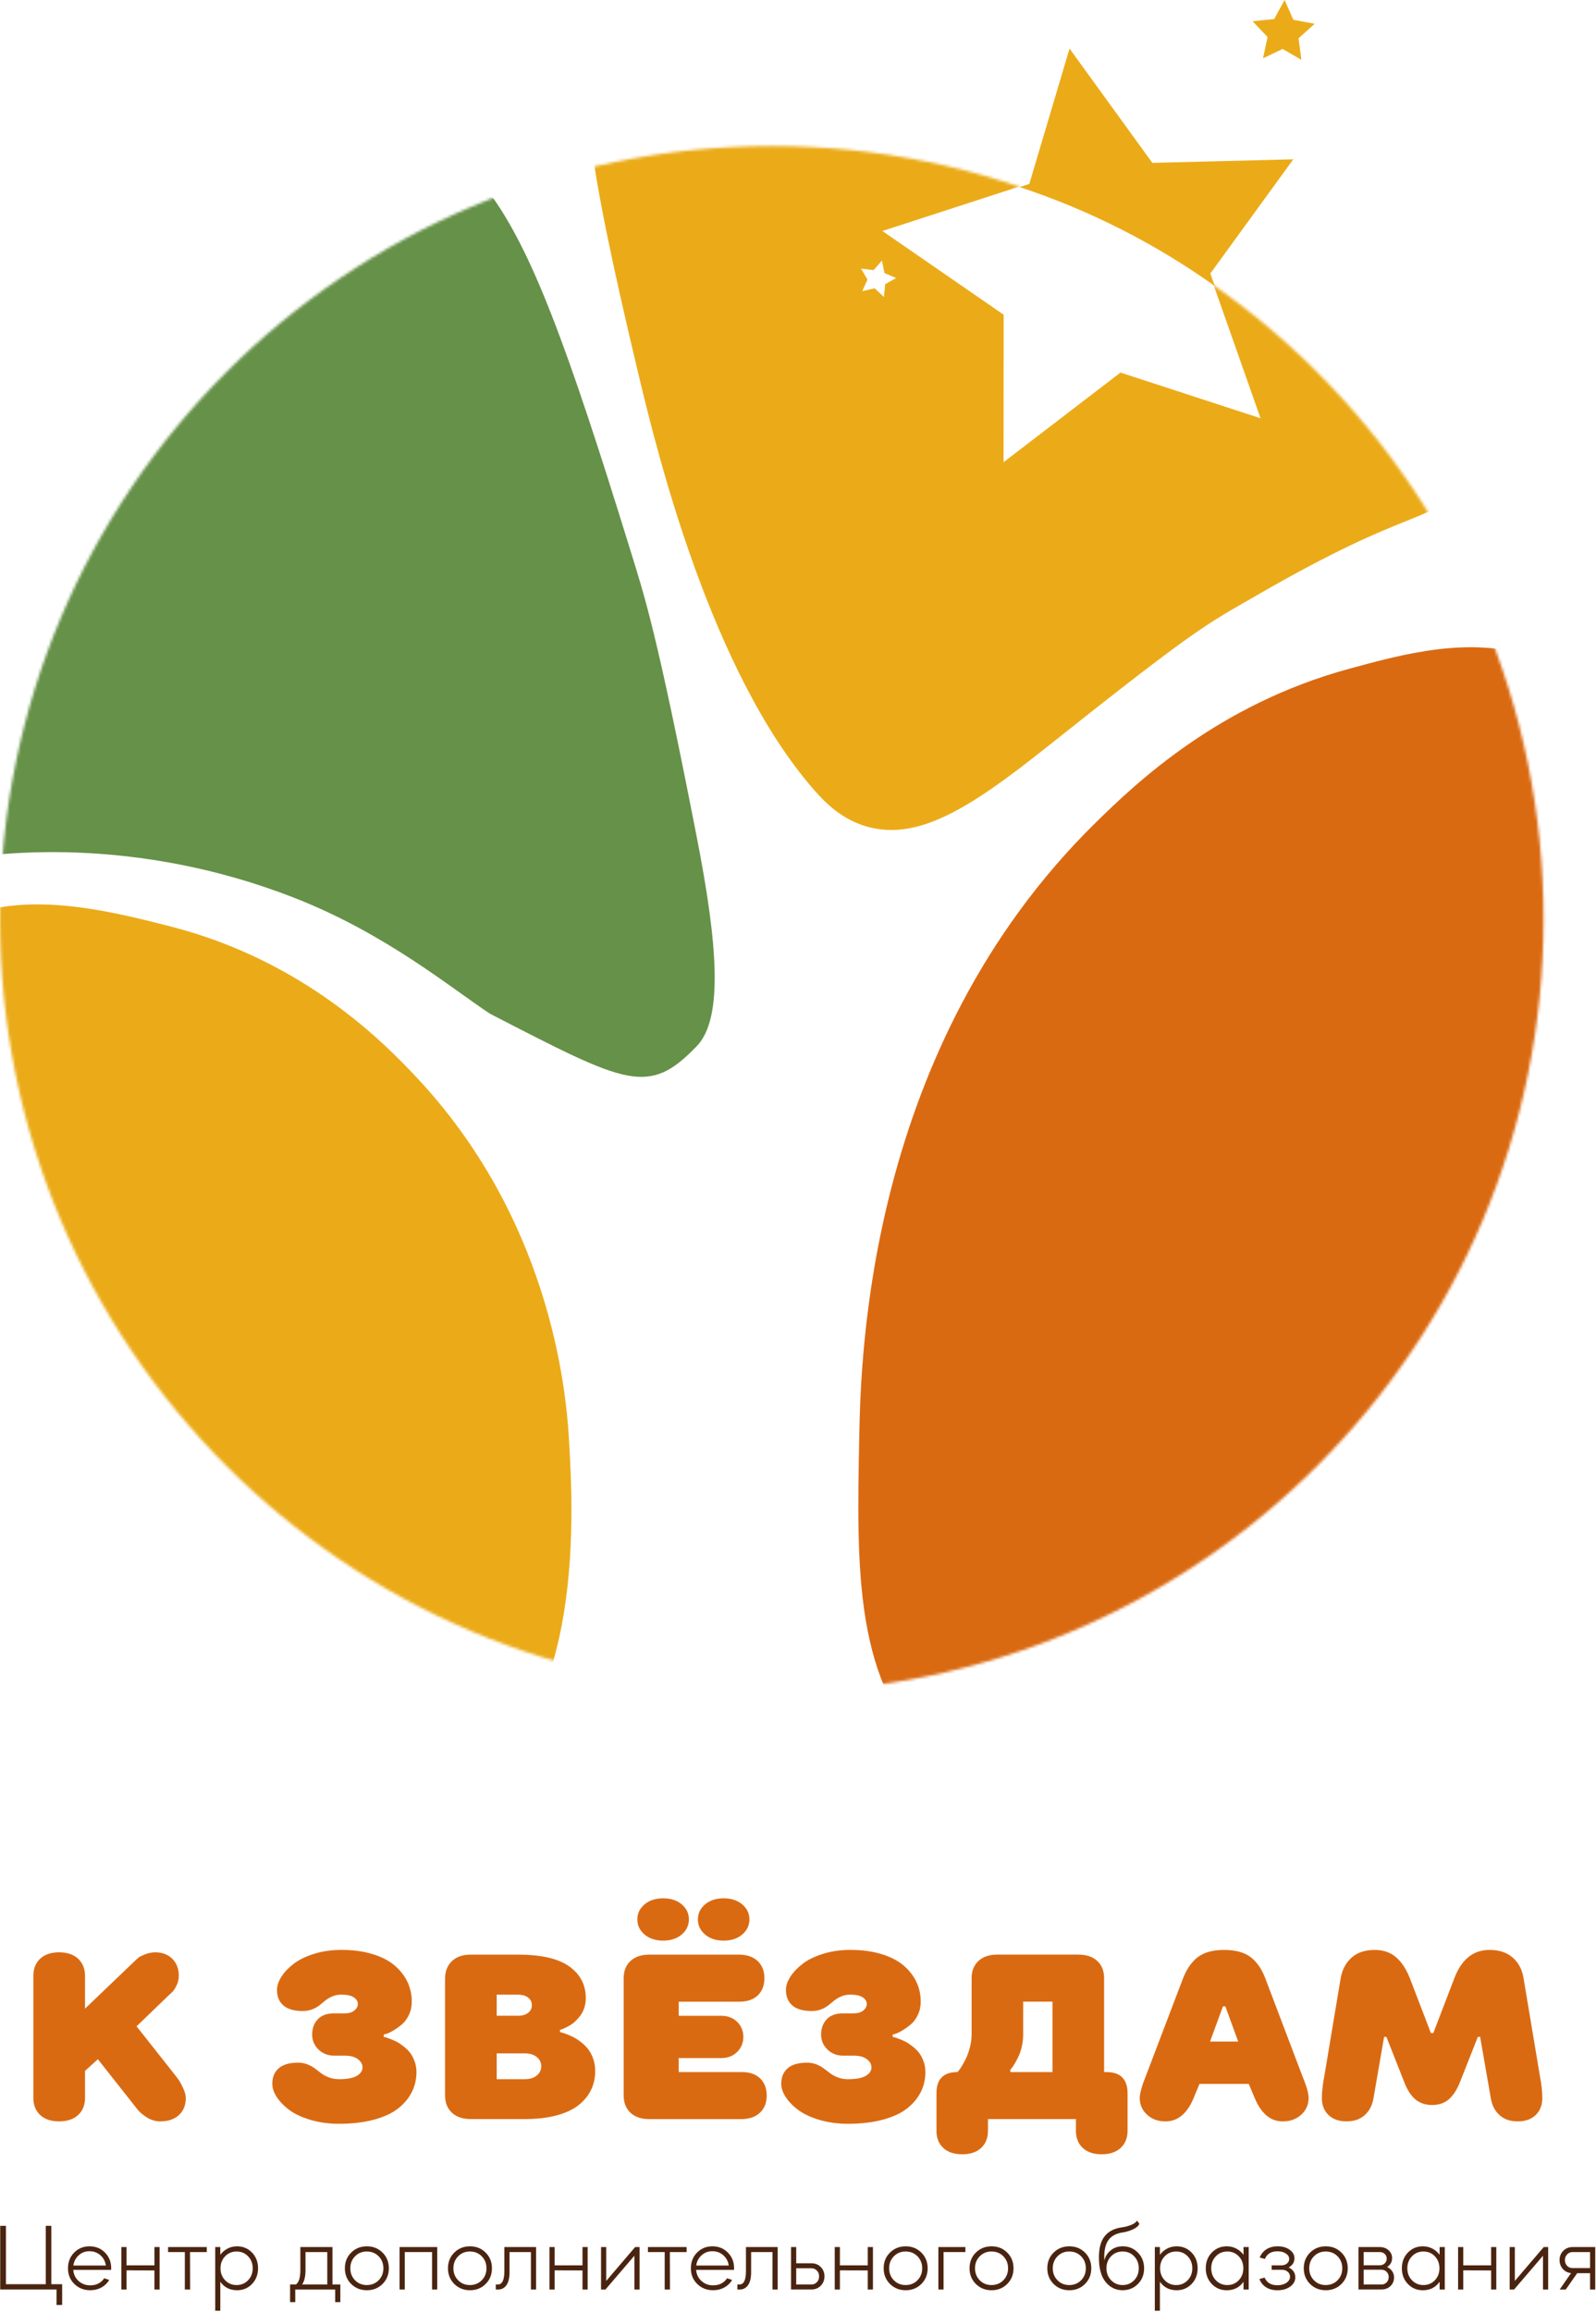 <?xml version="1.0" encoding="UTF-8"?> <svg xmlns="http://www.w3.org/2000/svg" width="572" height="828" viewBox="0 0 572 828" fill="none"><path d="M0.074 797.17H2.133V818.073H16.404V797.17H18.397V818.073H22.276V825.503H20.253V819.966H0.074V797.17Z" fill="#4A2410"></path><path d="M26.643 817.992C25.123 816.496 24.365 814.618 24.365 812.369C24.365 810.12 25.102 808.242 26.577 806.746C28.051 805.25 29.887 804.502 32.093 804.502C34.299 804.502 36.14 805.25 37.624 806.746C39.109 808.242 39.851 810.12 39.851 812.369C39.851 812.435 39.846 812.532 39.836 812.654C39.826 812.776 39.821 812.873 39.821 812.939H26.256C26.368 814.536 26.999 815.859 28.148 816.908C29.297 817.956 30.7 818.48 32.367 818.48C34.528 818.48 36.191 817.635 37.36 815.946L39.15 816.552C38.473 817.702 37.543 818.602 36.348 819.253C35.154 819.905 33.827 820.23 32.367 820.23C30.075 820.23 28.168 819.482 26.648 817.986L26.643 817.992ZM26.292 811.387H37.934C37.731 809.901 37.086 808.675 35.992 807.708C34.899 806.741 33.593 806.257 32.062 806.257C30.532 806.257 29.297 806.741 28.214 807.708C27.136 808.675 26.495 809.901 26.292 811.387Z" fill="#4A2410"></path><path d="M45.356 819.967H43.5V804.768H45.356V811.322H55.341V804.768H57.196V819.967H55.341V813.143L45.356 813.108V819.962V819.967Z" fill="#4A2410"></path><path d="M60.234 804.772H74.104V806.564H68.099L68.135 819.972H66.244V806.564H60.239V804.772H60.234Z" fill="#4A2410"></path><path d="M77.137 827.568V804.772H78.957V807.54C79.653 806.593 80.523 805.85 81.555 805.311C82.587 804.772 83.726 804.502 84.961 804.502C87.096 804.502 88.886 805.25 90.325 806.746C91.763 808.242 92.485 810.12 92.485 812.369C92.485 814.618 91.763 816.496 90.325 817.992C88.886 819.488 87.096 820.236 84.961 820.236C82.399 820.236 80.396 819.223 78.957 817.198V827.568H77.137ZM88.916 808.079C87.813 806.929 86.441 806.359 84.798 806.359C83.156 806.359 81.784 806.934 80.68 808.079C79.577 809.229 79.028 810.659 79.028 812.369C79.028 814.079 79.577 815.508 80.68 816.658C81.784 817.808 83.156 818.378 84.798 818.378C86.441 818.378 87.813 817.803 88.916 816.658C90.02 815.508 90.569 814.079 90.569 812.369C90.569 810.659 90.02 809.229 88.916 808.079Z" fill="#4A2410"></path><path d="M103.965 818.176H106.059C107.117 817.433 107.646 815.713 107.646 813.011V804.772H119.151V818.181H121.983V824.495H120.127V819.972H105.821V824.495H103.965V818.181V818.176ZM109.496 813.011C109.496 815.265 109.09 816.985 108.281 818.176H117.29V806.559H109.496V813.011Z" fill="#4A2410"></path><path d="M131.495 804.502C133.722 804.502 135.588 805.25 137.098 806.746C138.603 808.242 139.36 810.12 139.36 812.369C139.36 814.618 138.608 816.496 137.098 817.992C135.588 819.488 133.722 820.236 131.495 820.236C129.268 820.236 127.367 819.488 125.862 817.992C124.357 816.496 123.6 814.618 123.6 812.369C123.6 810.12 124.352 808.242 125.862 806.746C127.367 805.25 129.248 804.502 131.495 804.502ZM127.245 808.079C126.121 809.229 125.557 810.659 125.557 812.369C125.557 814.078 126.121 815.508 127.245 816.658C128.368 817.808 129.777 818.378 131.465 818.378C133.153 818.378 134.591 817.803 135.715 816.658C136.838 815.508 137.403 814.078 137.403 812.369C137.403 810.659 136.838 809.229 135.715 808.079C134.591 806.929 133.173 806.359 131.465 806.359C129.756 806.359 128.374 806.934 127.245 808.079Z" fill="#4A2410"></path><path d="M143.205 819.967V804.768H156.703V819.967H154.848V806.559H145.061V819.967H143.205Z" fill="#4A2410"></path><path d="M168.446 804.502C170.673 804.502 172.539 805.25 174.049 806.746C175.554 808.242 176.311 810.12 176.311 812.369C176.311 814.618 175.559 816.496 174.049 817.992C172.539 819.488 170.673 820.236 168.446 820.236C166.219 820.236 164.318 819.488 162.813 817.992C161.308 816.496 160.551 814.618 160.551 812.369C160.551 810.12 161.303 808.242 162.813 806.746C164.318 805.25 166.199 804.502 168.446 804.502ZM164.191 808.079C163.067 809.229 162.503 810.659 162.503 812.369C162.503 814.078 163.067 815.508 164.191 816.658C165.315 817.808 166.723 818.378 168.411 818.378C170.099 818.378 171.537 817.803 172.661 816.658C173.785 815.508 174.349 814.078 174.349 812.369C174.349 810.659 173.785 809.229 172.661 808.079C171.537 806.929 170.119 806.359 168.411 806.359C166.702 806.359 165.32 806.934 164.191 808.079Z" fill="#4A2410"></path><path d="M177.689 819.967V818.176H178.432C179.982 818.176 180.76 816.578 180.76 813.382V804.772H192.133V819.972H190.278V806.564H182.616V813.723C182.616 815.814 182.245 817.382 181.502 818.42C180.76 819.458 179.784 819.972 178.569 819.972H177.689V819.967Z" fill="#4A2410"></path><path d="M198.778 819.967H196.922V804.768H198.778V811.322H208.763V804.768H210.618V819.967H208.763V813.143L198.778 813.108V819.962V819.967Z" fill="#4A2410"></path><path d="M227.36 807.877L216.998 819.967H215.412V804.768H217.268V816.893L227.629 804.768H229.215V819.967H227.36V807.877Z" fill="#4A2410"></path><path d="M232.215 804.772H246.084V806.564H240.08L240.115 819.972H238.224V806.564H232.22V804.772H232.215Z" fill="#4A2410"></path><path d="M249.883 817.992C248.363 816.496 247.605 814.618 247.605 812.369C247.605 810.12 248.343 808.242 249.817 806.746C251.291 805.25 253.127 804.502 255.333 804.502C257.54 804.502 259.38 805.25 260.865 806.746C262.349 808.242 263.091 810.12 263.091 812.369C263.091 812.435 263.086 812.532 263.076 812.654C263.066 812.776 263.061 812.873 263.061 812.939H249.497C249.609 814.536 250.239 815.859 251.388 816.908C252.537 817.956 253.94 818.48 255.608 818.48C257.768 818.48 259.431 817.635 260.6 815.946L262.39 816.552C261.714 817.702 260.783 818.602 259.589 819.253C258.394 819.905 257.067 820.23 255.608 820.23C253.315 820.23 251.408 819.482 249.888 817.986L249.883 817.992ZM249.527 811.387H261.17C260.966 809.901 260.321 808.675 259.228 807.708C258.134 806.741 256.828 806.257 255.298 806.257C253.767 806.257 252.532 806.741 251.449 807.708C250.371 808.675 249.731 809.901 249.527 811.387Z" fill="#4A2410"></path><path d="M264.275 819.967V818.176H265.018C266.568 818.176 267.346 816.578 267.346 813.382V804.772H278.719V819.972H276.863V806.564H269.202V813.723C269.202 815.814 268.831 817.382 268.088 818.42C267.346 819.458 266.37 819.972 265.155 819.972H264.275V819.967Z" fill="#4A2410"></path><path d="M283.508 819.967V804.768H285.363V810.579H290.798C292.146 810.579 293.269 811.021 294.154 811.912C295.044 812.802 295.486 813.922 295.486 815.27C295.486 816.619 295.044 817.713 294.154 818.613C293.264 819.514 292.146 819.962 290.798 819.962H283.508V819.967ZM285.363 818.176H290.798C291.586 818.176 292.242 817.901 292.771 817.346C293.3 816.797 293.564 816.105 293.564 815.27C293.564 814.436 293.3 813.744 292.771 813.194C292.242 812.645 291.586 812.365 290.798 812.365H285.363V818.176Z" fill="#4A2410"></path><path d="M301.018 819.967H299.162V804.768H301.018V811.322H311.003V804.768H312.858V819.967H311.003V813.143L301.018 813.108V819.962V819.967Z" fill="#4A2410"></path><path d="M324.603 804.502C326.829 804.502 328.695 805.25 330.205 806.746C331.71 808.242 332.468 810.12 332.468 812.369C332.468 814.618 331.715 816.496 330.205 817.992C328.695 819.488 326.829 820.236 324.603 820.236C322.376 820.236 320.474 819.488 318.969 817.992C317.465 816.496 316.707 814.618 316.707 812.369C316.707 810.12 317.459 808.242 318.969 806.746C320.474 805.25 322.355 804.502 324.603 804.502ZM320.352 808.079C319.229 809.229 318.664 810.659 318.664 812.369C318.664 814.078 319.229 815.508 320.352 816.658C321.476 817.808 322.884 818.378 324.572 818.378C326.26 818.378 327.699 817.803 328.822 816.658C329.946 815.508 330.51 814.078 330.51 812.369C330.51 810.659 329.946 809.229 328.822 808.079C327.699 806.929 326.28 806.359 324.572 806.359C322.864 806.359 321.481 806.934 320.352 808.079Z" fill="#4A2410"></path><path d="M338.166 819.967H336.311V804.768H345.996V806.559H338.166V819.967Z" fill="#4A2410"></path><path d="M355.378 804.502C357.605 804.502 359.471 805.25 360.98 806.746C362.485 808.242 363.243 810.12 363.243 812.369C363.243 814.618 362.49 816.496 360.98 817.992C359.471 819.488 357.605 820.236 355.378 820.236C353.151 820.236 351.25 819.488 349.745 817.992C348.24 816.496 347.482 814.618 347.482 812.369C347.482 810.12 348.235 808.242 349.745 806.746C351.25 805.25 353.131 804.502 355.378 804.502ZM351.128 808.079C350.004 809.229 349.44 810.659 349.44 812.369C349.44 814.078 350.004 815.508 351.128 816.658C352.251 817.808 353.66 818.378 355.347 818.378C357.035 818.378 358.474 817.803 359.598 816.658C360.721 815.508 361.286 814.078 361.286 812.369C361.286 810.659 360.721 809.229 359.598 808.079C358.474 806.929 357.056 806.359 355.347 806.359C353.639 806.359 352.256 806.934 351.128 808.079Z" fill="#4A2410"></path><path d="M383.247 804.502C385.474 804.502 387.34 805.25 388.85 806.746C390.355 808.242 391.112 810.12 391.112 812.369C391.112 814.618 390.36 816.496 388.85 817.992C387.34 819.488 385.474 820.236 383.247 820.236C381.02 820.236 379.119 819.488 377.614 817.992C376.109 816.496 375.352 814.618 375.352 812.369C375.352 810.12 376.104 808.242 377.614 806.746C379.119 805.25 381 804.502 383.247 804.502ZM378.997 808.079C377.873 809.229 377.309 810.659 377.309 812.369C377.309 814.078 377.873 815.508 378.997 816.658C380.12 817.808 381.529 818.378 383.217 818.378C384.904 818.378 386.343 817.803 387.467 816.658C388.59 815.508 389.155 814.078 389.155 812.369C389.155 810.659 388.59 809.229 387.467 808.079C386.343 806.929 384.925 806.359 383.217 806.359C381.508 806.359 380.125 806.934 378.997 808.079Z" fill="#4A2410"></path><path d="M393.844 808.517C393.844 805.118 394.545 802.559 395.954 800.834C397.357 799.114 399.411 798.07 402.11 797.709C403.346 797.531 404.48 797.226 405.501 796.798C406.523 796.371 407.184 795.877 407.474 795.312L408.354 796.391C408.104 797.114 407.418 797.755 406.295 798.315C405.171 798.88 403.946 799.271 402.619 799.495C400.031 799.831 398.206 800.818 397.133 802.452C396.065 804.085 395.618 806.456 395.801 809.56C396.137 808.095 396.904 806.889 398.094 805.932C399.289 804.976 400.712 804.497 402.38 804.497C404.541 804.497 406.356 805.25 407.83 806.762C409.304 808.273 410.041 810.151 410.041 812.4C410.041 814.649 409.304 816.491 407.83 817.987C406.356 819.483 404.515 820.231 402.314 820.231C399.884 820.231 397.865 819.254 396.259 817.295C394.652 815.336 393.849 812.41 393.849 808.512L393.844 808.517ZM402.349 806.36C400.687 806.36 399.299 806.935 398.201 808.08C397.098 809.23 396.548 810.659 396.548 812.369C396.548 814.079 397.108 815.509 398.221 816.659C399.334 817.809 400.712 818.379 402.354 818.379C403.997 818.379 405.369 817.804 406.472 816.659C407.576 815.509 408.125 814.079 408.125 812.369C408.125 810.659 407.576 809.23 406.472 808.08C405.369 806.93 403.997 806.36 402.354 806.36H402.349Z" fill="#4A2410"></path><path d="M413.883 827.568V804.772H415.703V807.54C416.399 806.593 417.269 805.85 418.301 805.311C419.333 804.772 420.472 804.502 421.707 804.502C423.842 804.502 425.632 805.25 427.071 806.746C428.51 808.242 429.231 810.12 429.231 812.369C429.231 814.618 428.51 816.496 427.071 817.992C425.632 819.488 423.842 820.236 421.707 820.236C419.145 820.236 417.142 819.223 415.703 817.198V827.568H413.883ZM425.662 808.079C424.559 806.929 423.187 806.359 421.544 806.359C419.902 806.359 418.53 806.934 417.426 808.079C416.323 809.229 415.774 810.659 415.774 812.369C415.774 814.079 416.323 815.508 417.426 816.658C418.53 817.808 419.902 818.378 421.544 818.378C423.187 818.378 424.559 817.803 425.662 816.658C426.766 815.508 427.315 814.079 427.315 812.369C427.315 810.659 426.766 809.229 425.662 808.079Z" fill="#4A2410"></path><path d="M434.301 817.992C432.863 816.496 432.141 814.618 432.141 812.369C432.141 810.12 432.863 808.242 434.301 806.746C435.74 805.25 437.53 804.502 439.665 804.502C440.9 804.502 442.039 804.772 443.071 805.311C444.103 805.85 444.973 806.593 445.669 807.54V804.772H447.525V819.971H445.669V817.203C444.231 819.228 442.227 820.241 439.665 820.241C437.53 820.241 435.74 819.493 434.301 817.997V817.992ZM443.966 808.079C442.873 806.929 441.511 806.359 439.868 806.359C438.226 806.359 436.854 806.934 435.75 808.079C434.647 809.229 434.098 810.659 434.098 812.369C434.098 814.079 434.647 815.508 435.75 816.658C436.854 817.808 438.226 818.378 439.868 818.378C441.511 818.378 442.878 817.803 443.966 816.658C445.059 815.508 445.603 814.079 445.603 812.369C445.603 810.659 445.059 809.229 443.966 808.079Z" fill="#4A2410"></path><path d="M451.374 816.221L453.23 815.712C454.018 817.534 455.538 818.45 457.785 818.45C459.092 818.45 460.175 818.16 461.039 817.569C461.903 816.984 462.34 816.262 462.34 815.407C462.34 814.684 462.066 814.089 461.512 813.616C460.963 813.142 460.271 812.908 459.437 812.908H455.762V811.321H459.27C460.058 811.321 460.714 811.102 461.242 810.664C461.771 810.227 462.035 809.677 462.035 809.026C462.035 808.237 461.634 807.586 460.836 807.067C460.037 806.548 459.031 806.288 457.816 806.288C455.589 806.288 454.094 807.199 453.326 809.026L451.471 808.517C451.989 807.235 452.803 806.242 453.916 805.545C455.03 804.848 456.362 804.497 457.917 804.497C459.626 804.497 461.054 804.909 462.203 805.728C463.352 806.548 463.922 807.571 463.922 808.787C463.922 810.252 463.225 811.341 461.832 812.064C463.428 812.827 464.227 814.023 464.227 815.646C464.227 816.954 463.622 818.043 462.407 818.923C461.191 819.803 459.661 820.241 457.816 820.241C456.24 820.241 454.897 819.89 453.784 819.193C452.671 818.496 451.867 817.503 451.369 816.221H451.374Z" fill="#4A2410"></path><path d="M475.161 804.502C477.388 804.502 479.254 805.25 480.764 806.746C482.269 808.242 483.026 810.12 483.026 812.369C483.026 814.618 482.274 816.496 480.764 817.992C479.254 819.488 477.388 820.236 475.161 820.236C472.934 820.236 471.033 819.488 469.528 817.992C468.023 816.496 467.266 814.618 467.266 812.369C467.266 810.12 468.018 808.242 469.528 806.746C471.033 805.25 472.914 804.502 475.161 804.502ZM470.911 808.079C469.787 809.229 469.223 810.659 469.223 812.369C469.223 814.078 469.787 815.508 470.911 816.658C472.034 817.808 473.443 818.378 475.131 818.378C476.819 818.378 478.257 817.803 479.381 816.658C480.504 815.508 481.069 814.078 481.069 812.369C481.069 810.659 480.504 809.229 479.381 808.079C478.257 806.929 476.839 806.359 475.131 806.359C473.422 806.359 472.039 806.934 470.911 808.079Z" fill="#4A2410"></path><path d="M486.871 804.772H494.497C495.758 804.772 496.81 805.148 497.654 805.902C498.498 806.655 498.92 807.596 498.92 808.721C498.92 810.069 498.325 811.143 497.131 811.926C497.893 812.262 498.503 812.766 498.951 813.427C499.398 814.089 499.627 814.827 499.627 815.641C499.627 816.877 499.2 817.91 498.346 818.73C497.492 819.554 496.409 819.961 495.107 819.961H486.876V804.762L486.871 804.772ZM488.727 811.29H494.497C495.219 811.29 495.814 811.066 496.287 810.613C496.76 810.166 496.993 809.601 496.993 808.924C496.993 808.247 496.76 807.688 496.287 807.235C495.814 806.782 495.219 806.558 494.497 806.558H488.727V811.285V811.29ZM495.102 812.878H488.727V818.18H495.102C495.844 818.18 496.465 817.926 496.958 817.422C497.451 816.913 497.7 816.277 497.7 815.514C497.7 814.75 497.451 814.145 496.958 813.641C496.465 813.137 495.844 812.883 495.102 812.883V812.878Z" fill="#4A2410"></path><path d="M504.583 817.992C503.144 816.496 502.422 814.618 502.422 812.369C502.422 810.12 503.144 808.242 504.583 806.746C506.021 805.25 507.811 804.502 509.946 804.502C511.182 804.502 512.32 804.772 513.353 805.311C514.385 805.85 515.254 806.593 515.95 807.54V804.772H517.806V819.971H515.95V817.203C514.512 819.228 512.509 820.241 509.946 820.241C507.811 820.241 506.021 819.493 504.583 817.997V817.992ZM514.252 808.079C513.159 806.929 511.797 806.359 510.155 806.359C508.513 806.359 507.14 806.934 506.037 808.079C504.933 809.229 504.384 810.659 504.384 812.369C504.384 814.079 504.933 815.508 506.037 816.658C507.14 817.808 508.513 818.378 510.155 818.378C511.797 818.378 513.164 817.803 514.252 816.658C515.345 815.508 515.889 814.079 515.889 812.369C515.889 810.659 515.345 809.229 514.252 808.079Z" fill="#4A2410"></path><path d="M524.426 819.967H522.57V804.768H524.426V811.322H534.411V804.768H536.267V819.967H534.411V813.143L524.426 813.108V819.962V819.967Z" fill="#4A2410"></path><path d="M553.002 807.877L542.641 819.967H541.055V804.768H542.91V816.893L553.272 804.768H554.858V819.967H553.002V807.877Z" fill="#4A2410"></path><path d="M558.941 809.434C558.941 808.105 559.384 806.996 560.273 806.106C561.163 805.215 562.271 804.772 563.598 804.772H571.728V819.972H569.872V814.13H565.251L561.168 819.972H558.977L563.059 814.095C561.865 813.983 560.884 813.489 560.106 812.609C559.328 811.728 558.941 810.675 558.941 809.434ZM563.598 806.559C562.831 806.559 562.185 806.833 561.656 807.388C561.128 807.937 560.863 808.619 560.863 809.434C560.863 810.248 561.122 810.955 561.641 811.494C562.16 812.034 562.81 812.303 563.598 812.303H569.872V806.564H563.598V806.559Z" fill="#4A2410"></path><path d="M466.4 21.422L459.683 17.533L452.664 20.879L454.29 13.266L448.943 7.628L456.67 6.814L460.391 0L463.539 7.101L471.175 8.518L465.391 13.719L466.4 21.422Z" fill="#EBAB18"></path><path d="M435.343 102.407L433.777 97.96L463.509 57.06L412.991 58.327L383.318 17.397L368.904 65.864L365.439 66.995C390.639 75.317 414.151 87.332 435.343 102.407Z" fill="#EBAB18"></path><mask id="mask0_428_172" style="mask-type:luminance" maskUnits="userSpaceOnUse" x="0" y="52" width="554" height="554"><path d="M276.602 605.986C429.365 605.986 553.204 482.038 553.204 329.141C553.204 176.244 429.365 52.296 276.602 52.296C123.839 52.296 0 176.244 0 329.141C0 482.038 123.839 605.986 276.602 605.986Z" fill="white"></path></mask><g mask="url(#mask0_428_172)"><path d="M168.185 639.86C209.757 612.905 205.434 540.875 203.868 514.855C202.753 496.222 196.608 435.95 148.861 385.388C137.895 373.779 109.096 344.066 61.138 331.81C38.108 325.93 4.836 317.428 -19.158 331.81C-70.806 362.759 -72.011 495.197 -7.259 574.388C36.09 627.393 120.589 670.735 168.185 639.86Z" fill="#EBAB18"></path><path d="M334.712 629.443C306.214 603.272 307.013 562.824 307.947 514.855C308.504 486.302 310.688 375.06 392.702 294.603C406.996 280.583 436.472 252.347 483.406 239.548C503.032 234.196 526.529 227.789 548.821 235.085C603.904 253.1 624.915 345.92 623.168 407.714C620.457 503.563 560.66 608.141 467.049 639.875C456.58 643.418 378.679 669.83 334.712 629.458V629.443Z" fill="#DA6A12"></path><path d="M107.213 25.251C174.511 57.045 180.867 51.271 225.903 197.02C231.009 213.558 235.287 225.845 249.747 299.955C257.157 337.9 259.326 364.674 249.747 374.639C232.365 392.699 224.849 388.418 175.611 363.061C161.799 353.97 138.362 334.433 105.647 321.618C48.621 299.277 -2.349 304.613 -23.632 309.483C-33.076 292.689 -63.577 233.623 -45.939 163.643C-26.795 87.709 50.188 -1.689 107.213 25.236V25.251Z" fill="#669148"></path><path d="M505.699 90.724C443.748 -10.417 304.829 -95.111 245.499 -53.623C223.93 -38.548 217.649 -10.131 212.784 11.864C208.386 31.733 208.476 49.161 229.142 135.377C235.679 162.678 254.913 240.679 291.59 282.709C295.641 287.367 301.636 293.533 310.914 296.096C328.989 301.086 347.395 289.659 374.853 267.814C429.861 224.05 432.587 223.523 449.999 213.452C507.747 180.045 510.037 189.166 526.018 172.824C546.788 151.568 517.764 110.427 505.699 90.724ZM317.225 101.819L316.804 106.357L313.46 103.266L309.017 104.276L310.914 100.131L308.58 96.211L313.098 96.739L316.096 93.317L316.984 97.779L321.172 99.573L317.21 101.804L317.225 101.819ZM451.746 149.789L401.574 133.432L359.671 165.528L359.701 112.704L316.246 82.734L366.449 66.437L381.496 15.814L412.494 58.568L465.257 57.256L434.214 99.965L451.761 149.774L451.746 149.789Z" fill="#EBAB18"></path></g><path d="M11.957 751.386V707.638C11.957 705.063 12.773 703.017 14.4 701.494C16.027 699.977 18.292 699.213 21.19 699.213C24.089 699.213 26.364 699.981 28.005 701.514C29.646 703.046 30.467 705.087 30.467 707.633V719.382L48.934 701.72C49.126 701.528 49.399 701.297 49.754 701.024C50.109 700.75 50.877 700.38 52.053 699.914C53.229 699.448 54.433 699.218 55.667 699.218C58.181 699.218 60.216 699.991 61.761 701.538C63.307 703.084 64.079 705.116 64.079 707.638C64.079 708.872 63.796 710.049 63.239 711.168C62.678 712.292 62.126 713.099 61.579 713.594L60.715 714.372L48.938 725.708L63.22 743.782C63.465 744.109 63.772 744.536 64.142 745.055C64.511 745.574 65.01 746.515 65.639 747.87C66.268 749.224 66.585 750.396 66.585 751.381C66.585 753.927 65.769 755.958 64.142 757.481C62.515 758.999 60.25 759.763 57.351 759.763C56.473 759.763 55.609 759.618 54.745 759.33C53.886 759.042 53.147 758.691 52.528 758.283C51.914 757.87 51.352 757.462 50.844 757.049C50.335 756.636 49.961 756.28 49.716 755.982L49.346 755.569L35.064 737.495L30.467 741.683V751.376C30.467 753.922 29.646 755.954 28.005 757.476C26.364 758.994 24.094 759.758 21.19 759.758C18.287 759.758 16.027 758.999 14.4 757.476C12.773 755.954 11.957 753.922 11.957 751.376V751.386Z" fill="#DA6A12"></path><path d="M97.586 746.332C97.586 743.95 98.354 742.086 99.885 740.746C101.416 739.406 103.729 738.734 106.819 738.734C108.053 738.734 109.18 738.94 110.207 739.349C111.234 739.762 112.122 740.252 112.876 740.828C113.629 741.404 114.387 741.976 115.155 742.552C115.923 743.129 116.844 743.619 117.924 744.032C119.004 744.445 120.204 744.647 121.514 744.647C124.441 744.647 126.577 744.243 127.916 743.436C129.255 742.629 129.927 741.62 129.927 740.415C129.927 739.291 129.375 738.316 128.266 737.475C127.158 736.64 125.617 736.222 123.65 736.222H119.753C117.507 736.222 115.635 735.482 114.128 734.003C112.621 732.523 111.873 730.746 111.873 728.661C111.873 726.442 112.545 724.622 113.883 723.2C115.222 721.778 117.18 721.063 119.753 721.063H123.65C125.046 721.063 126.159 720.726 126.994 720.054C127.829 719.381 128.247 718.594 128.247 717.691C128.247 716.788 127.762 715.971 126.788 715.328C125.819 714.684 124.345 714.362 122.378 714.362C121.231 714.362 120.17 714.559 119.196 714.958C118.227 715.356 117.382 715.841 116.672 716.418C115.961 716.994 115.242 717.575 114.517 718.161C113.792 718.752 112.919 719.242 111.892 719.641C110.865 720.04 109.737 720.236 108.509 720.236C105.418 720.236 103.105 719.574 101.574 718.243C100.043 716.917 99.275 715.059 99.275 712.676C99.275 711.173 99.803 709.597 100.854 707.955C101.905 706.312 103.378 704.765 105.264 703.315C107.15 701.864 109.603 700.673 112.612 699.741C115.621 698.809 118.874 698.343 122.378 698.343C126.452 698.343 130.119 698.828 133.377 699.803C136.631 700.774 139.28 702.119 141.32 703.829C143.359 705.539 144.909 707.498 145.979 709.703C147.045 711.908 147.582 714.3 147.582 716.869C147.582 718.594 147.242 720.174 146.555 721.615C145.869 723.051 145.029 724.19 144.031 725.025C143.033 725.861 142.039 726.572 141.056 727.163C140.072 727.754 139.237 728.157 138.551 728.373L137.524 728.661V729.483C137.687 729.512 137.912 729.564 138.2 729.646C138.488 729.728 139.035 729.92 139.841 730.222C140.648 730.525 141.42 730.866 142.159 731.25C142.898 731.635 143.719 732.173 144.621 732.874C145.524 733.57 146.296 734.334 146.939 735.155C147.582 735.977 148.129 736.995 148.58 738.215C149.032 739.435 149.257 740.727 149.257 742.096C149.257 744.671 148.705 747.058 147.597 749.262C146.488 751.467 144.847 753.427 142.673 755.137C140.499 756.847 137.596 758.192 133.972 759.162C130.349 760.132 126.193 760.622 121.519 760.622C117.823 760.622 114.411 760.156 111.278 759.224C108.144 758.293 105.615 757.111 103.686 755.67C101.756 754.234 100.259 752.692 99.194 751.049C98.128 749.407 97.591 747.831 97.591 746.328L97.586 746.332Z" fill="#DA6A12"></path><path d="M159.508 750.521V708.459C159.561 705.885 160.396 703.838 162.013 702.316C163.625 700.798 165.871 700.034 168.746 700.034H185.571C193.946 700.034 200.098 701.446 204.038 704.266C207.978 707.085 209.946 710.865 209.946 715.601C209.946 716.807 209.773 717.941 209.432 719.012C209.091 720.083 208.645 720.981 208.098 721.721C207.551 722.461 206.956 723.147 206.313 723.777C205.67 724.406 205.022 724.915 204.364 725.294C203.707 725.679 203.107 726.001 202.56 726.26C202.013 726.519 201.576 726.707 201.245 726.812L200.712 726.976V727.797C200.875 727.826 201.115 727.879 201.432 727.96C201.744 728.042 202.334 728.248 203.198 728.575C204.062 728.902 204.888 729.272 205.679 729.685C206.471 730.098 207.354 730.684 208.328 731.452C209.298 732.221 210.133 733.056 210.834 733.959C211.529 734.862 212.12 735.991 212.6 737.351C213.079 738.705 213.319 740.151 213.319 741.683C213.319 744.176 212.82 746.448 211.822 748.504C210.824 750.559 209.331 752.37 207.349 753.946C205.367 755.521 202.733 756.746 199.45 757.62C196.168 758.499 192.376 758.936 188.081 758.936H168.751C165.852 758.936 163.587 758.177 161.96 756.655C160.333 755.132 159.517 753.086 159.517 750.511L159.508 750.521ZM178.018 721.932H185.571C187.184 721.932 188.432 721.577 189.305 720.866C190.178 720.155 190.62 719.252 190.62 718.157C190.62 717.062 190.183 716.159 189.305 715.448C188.427 714.737 187.184 714.381 185.571 714.381H178.018V721.942V721.932ZM178.018 744.647H188.072C189.905 744.647 191.349 744.2 192.4 743.311C193.451 742.423 193.979 741.318 193.979 740.007C193.979 738.695 193.451 737.596 192.4 736.721C191.345 735.847 189.905 735.405 188.072 735.405H178.018V744.647Z" fill="#DA6A12"></path><path d="M223.521 750.521V708.459C223.521 705.884 224.337 703.838 225.964 702.316C227.591 700.798 229.856 700.034 232.755 700.034H264.726C267.625 700.034 269.89 700.793 271.517 702.316C273.144 703.838 273.959 705.884 273.959 708.459C273.959 711.034 273.177 713.08 271.613 714.602C270.048 716.12 267.869 716.884 265.081 716.884H243.255V721.937H258.42C260.786 721.937 262.71 722.662 264.189 724.113C265.671 725.563 266.41 727.36 266.41 729.492C266.41 731.625 265.671 733.431 264.189 734.896C262.706 736.361 260.781 737.091 258.42 737.091H243.255V742.101H265.892C268.685 742.101 270.864 742.86 272.433 744.382C274.003 745.905 274.785 747.951 274.785 750.526C274.785 753.1 273.969 755.147 272.342 756.669C270.715 758.187 268.45 758.951 265.551 758.951H232.76C229.861 758.951 227.596 758.192 225.969 756.669C224.342 755.147 223.526 753.1 223.526 750.526L223.521 750.521ZM230.994 692.829C229.276 691.364 228.421 689.563 228.421 687.426C228.421 685.288 229.28 683.497 230.994 682.046C232.712 680.595 234.938 679.87 237.679 679.87C240.419 679.87 242.636 680.595 244.34 682.046C246.039 683.497 246.893 685.293 246.893 687.426C246.893 689.558 246.034 691.364 244.32 692.829C242.602 694.294 240.39 695.024 237.683 695.024C234.977 695.024 232.716 694.294 230.998 692.829H230.994ZM252.685 692.829C250.972 691.364 250.118 689.563 250.118 687.426C250.118 685.288 250.972 683.497 252.685 682.046C254.398 680.595 256.62 679.87 259.351 679.87C262.082 679.87 264.304 680.595 266.017 682.046C267.73 683.497 268.584 685.293 268.584 687.426C268.584 689.558 267.73 691.364 266.017 692.829C264.304 694.294 262.082 695.024 259.351 695.024C256.62 695.024 254.394 694.294 252.685 692.829Z" fill="#DA6A12"></path><path d="M279.988 746.332C279.988 743.95 280.756 742.086 282.287 740.746C283.818 739.406 286.131 738.734 289.222 738.734C290.455 738.734 291.583 738.94 292.61 739.349C293.637 739.762 294.525 740.252 295.278 740.828C296.031 741.404 296.79 741.976 297.558 742.552C298.325 743.129 299.247 743.619 300.327 744.032C301.406 744.445 302.606 744.647 303.916 744.647C306.844 744.647 308.979 744.243 310.318 743.436C311.657 742.629 312.329 741.62 312.329 740.415C312.329 739.291 311.777 738.316 310.668 737.475C309.56 736.64 308.019 736.222 306.052 736.222H302.155C299.909 736.222 298.037 735.482 296.531 734.003C295.024 732.523 294.275 730.746 294.275 728.661C294.275 726.442 294.947 724.622 296.286 723.2C297.625 721.778 299.583 721.063 302.155 721.063H306.052C307.448 721.063 308.562 720.726 309.397 720.054C310.232 719.381 310.649 718.594 310.649 717.691C310.649 716.788 310.165 715.971 309.19 715.328C308.221 714.684 306.748 714.362 304.78 714.362C303.633 714.362 302.572 714.559 301.598 714.958C300.629 715.356 299.784 715.841 299.074 716.418C298.364 716.994 297.644 717.575 296.919 718.161C296.195 718.752 295.321 719.242 294.294 719.641C293.267 720.04 292.139 720.236 290.911 720.236C287.82 720.236 285.507 719.574 283.976 718.243C282.445 716.917 281.677 715.059 281.677 712.676C281.677 711.173 282.205 709.597 283.256 707.955C284.307 706.312 285.781 704.765 287.667 703.315C289.553 701.864 292.005 700.673 295.014 699.741C298.023 698.809 301.277 698.343 304.78 698.343C308.854 698.343 312.521 698.828 315.779 699.803C319.033 700.774 321.682 702.119 323.722 703.829C325.761 705.539 327.312 707.498 328.382 709.703C329.447 711.908 329.985 714.3 329.985 716.869C329.985 718.594 329.644 720.174 328.958 721.615C328.271 723.051 327.432 724.19 326.433 725.025C325.435 725.861 324.442 726.572 323.458 727.163C322.474 727.754 321.639 728.157 320.953 728.373L319.926 728.661V729.483C320.089 729.512 320.315 729.564 320.603 729.646C320.89 729.728 321.438 729.92 322.244 730.222C323.05 730.525 323.823 730.866 324.562 731.25C325.301 731.635 326.121 732.173 327.024 732.874C327.926 733.57 328.698 734.334 329.342 735.155C329.985 735.977 330.532 736.995 330.983 738.215C331.434 739.435 331.659 740.727 331.659 742.096C331.659 744.671 331.108 747.058 329.999 749.262C328.89 751.467 327.249 753.427 325.075 755.137C322.901 756.847 319.998 758.192 316.375 759.162C312.751 760.132 308.595 760.622 303.921 760.622C300.226 760.622 296.814 760.156 293.68 759.224C290.546 758.293 288.017 757.111 286.088 755.67C284.159 754.234 282.661 752.692 281.596 751.049C280.531 749.407 279.993 747.831 279.993 746.328L279.988 746.332Z" fill="#DA6A12"></path><path d="M335.629 763.129V749.613C335.629 744.603 338.143 742.096 343.182 742.096C343.317 741.933 343.504 741.707 343.734 741.419C343.965 741.131 344.373 740.516 344.944 739.57C345.52 738.623 346.023 737.653 346.46 736.654C346.897 735.655 347.3 734.43 347.67 732.98C348.039 731.529 348.221 730.093 348.221 728.666V708.454C348.221 705.88 349.037 703.833 350.664 702.311C352.291 700.793 354.556 700.029 357.455 700.029H386.47C389.368 700.029 391.633 700.788 393.26 702.311C394.887 703.833 395.703 705.88 395.703 708.454V742.096H396.524C401.587 742.096 404.116 744.656 404.116 749.776V763.125C404.116 765.67 403.295 767.712 401.654 769.244C400.013 770.776 397.743 771.545 394.839 771.545C391.936 771.545 389.675 770.786 388.049 769.263C386.422 767.745 385.606 765.694 385.606 763.125V758.936H354.086V763.125C354.086 765.699 353.27 767.745 351.643 769.263C350.016 770.786 347.751 771.545 344.852 771.545C341.954 771.545 339.689 770.786 338.062 769.263C336.435 767.745 335.619 765.694 335.619 763.125L335.629 763.129ZM362.1 742.101H377.203V716.879H366.698V728.666C366.698 730.093 366.539 731.495 366.227 732.879C365.911 734.262 365.532 735.434 365.08 736.39C364.629 737.35 364.178 738.21 363.727 738.979C363.276 739.747 362.887 740.319 362.556 740.703L362.105 741.28V742.101H362.1Z" fill="#DA6A12"></path><path d="M408.469 751.386C408.469 750.646 408.641 749.642 408.982 748.364C409.323 747.092 409.673 746.016 410.028 745.141L410.561 743.787L424.022 708.459C425.361 705.063 427.147 702.532 429.378 700.86C431.61 699.189 434.719 698.353 438.717 698.353C442.715 698.353 445.877 699.194 448.138 700.88C450.393 702.565 452.164 705.092 453.45 708.459L466.868 743.787C468.289 747.183 469.004 749.714 469.004 751.386C469.004 753.739 468.126 755.728 466.379 757.342C464.627 758.956 462.41 759.767 459.732 759.767C455.355 759.767 452.001 756.972 449.678 751.386L447.542 746.333H429.896L427.804 751.386C425.477 756.972 422.112 759.767 417.707 759.767C415.024 759.767 412.817 758.96 411.079 757.342C409.342 755.723 408.474 753.739 408.474 751.386H408.469ZM433.668 731.174H443.766L439.168 718.565H438.304L433.668 731.174Z" fill="#DA6A12"></path><path d="M473.754 751.386C473.754 750.401 473.821 749.272 473.96 747.994C474.099 746.722 474.234 745.703 474.373 744.935L474.594 743.787L480.497 708.459C481.044 705.39 482.349 702.94 484.413 701.105C486.476 699.27 489.231 698.353 492.676 698.353C495.714 698.353 498.243 699.208 500.269 700.918C502.294 702.628 503.964 705.145 505.274 708.454L512.828 728.128H513.691L521.245 708.454C523.817 701.715 528.017 698.348 533.843 698.348C537.288 698.348 540.062 699.266 542.155 701.1C544.247 702.935 545.543 705.385 546.032 708.454L551.94 743.782C552.487 746.602 552.76 749.138 552.76 751.381C552.76 753.926 551.969 755.958 550.38 757.481C548.792 758.999 546.646 759.762 543.935 759.762C541.224 759.762 539.078 759.008 537.408 757.505C535.738 756.001 534.702 753.96 534.289 751.386L530.474 729.492H529.653L523.338 745.473C522.243 748.292 520.904 750.401 519.316 751.799C517.727 753.196 515.717 753.893 513.284 753.893C510.85 753.893 508.782 753.196 507.17 751.799C505.557 750.401 504.228 748.292 503.191 745.473L496.876 729.492H496.055L492.264 751.386C491.851 753.96 490.805 756.001 489.125 757.505C487.441 759.008 485.262 759.762 482.579 759.762C479.897 759.762 477.723 759.004 476.134 757.481C474.546 755.958 473.754 753.926 473.754 751.381V751.386Z" fill="#DA6A12"></path></svg> 